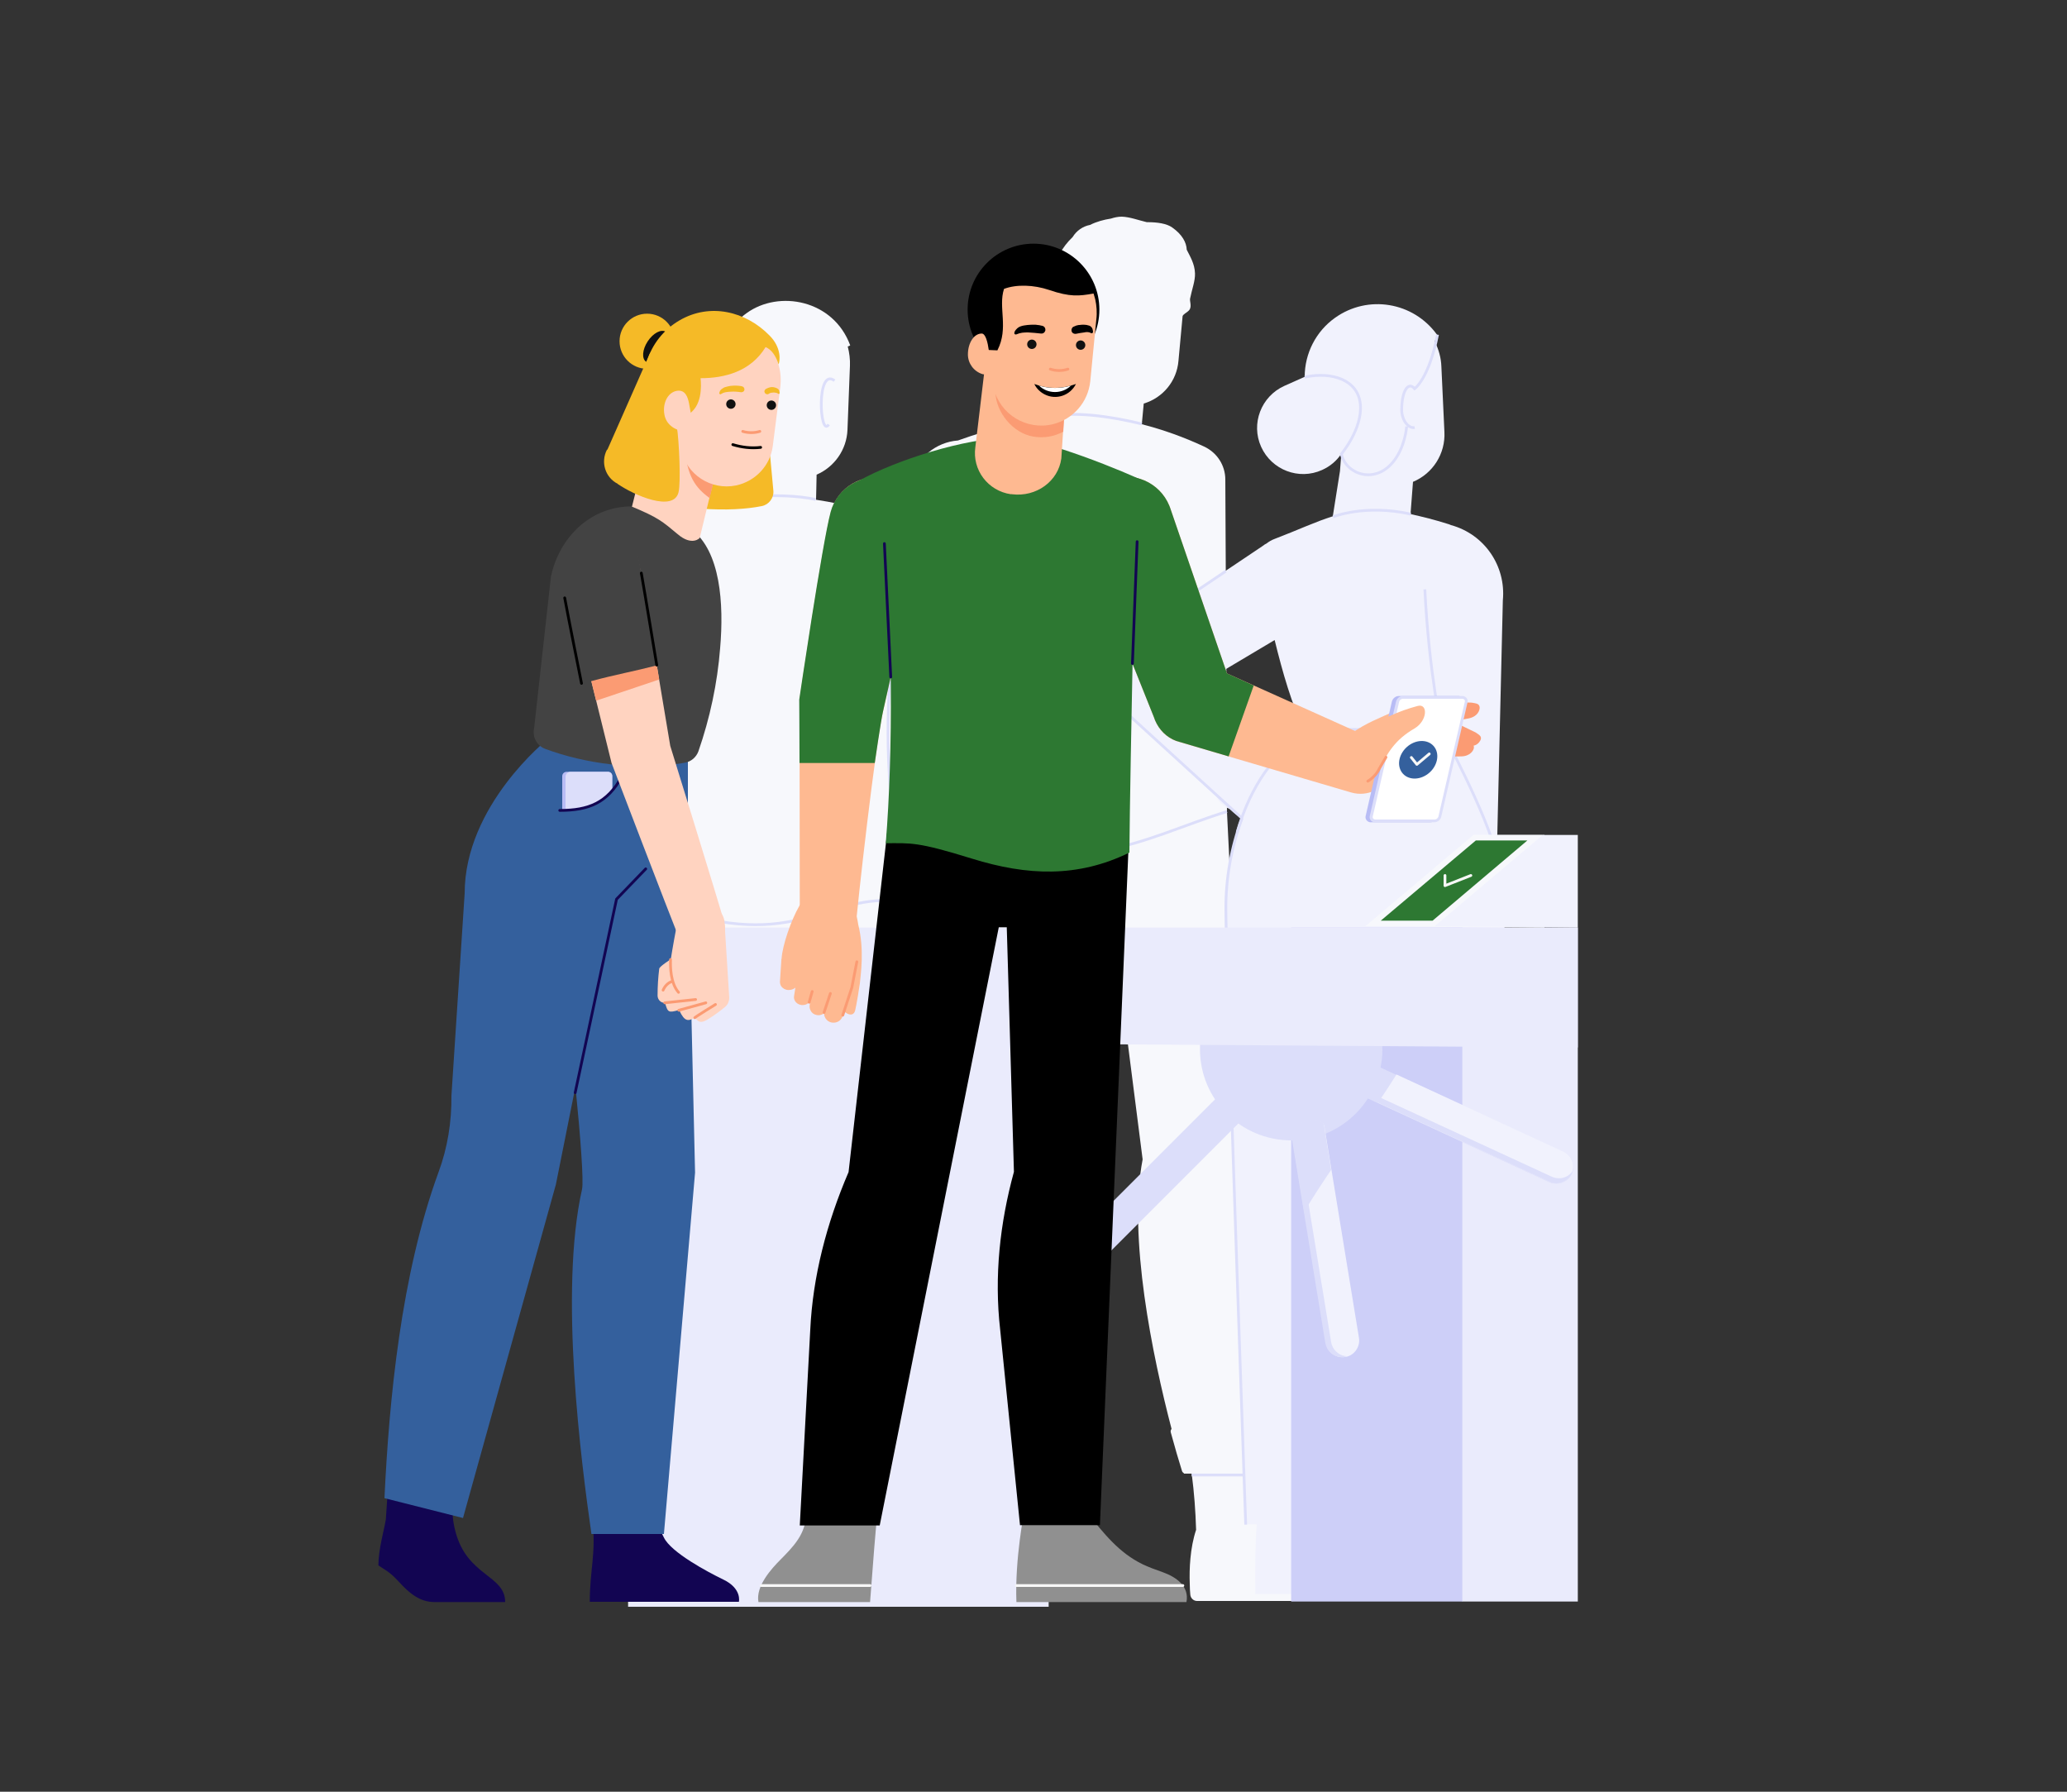 <?xml version="1.0" encoding="utf-8"?>
<!-- Generator: Adobe Illustrator 26.0.2, SVG Export Plug-In . SVG Version: 6.00 Build 0)  -->
<svg version="1.1" id="Lag_1" xmlns="http://www.w3.org/2000/svg" xmlns:xlink="http://www.w3.org/1999/xlink" x="0px" y="0px"
	 viewBox="0 0 750 650" style="enable-background:new 0 0 750 650;" xml:space="preserve">
<rect x="0" y="0" width="750" height="650" fill="#333333" stroke="none"/>
<style type="text/css">
	.st0{fill:#F7F8FC;}
	.st1{fill:none;stroke:#DCDEFA;stroke-miterlimit:10;}
	.st2{fill:#F1F2FD;}
	.st3{fill:#CDCFF8;}
	.st4{fill:#DCDEFA;}
	.st5{fill:#EAEBFC;}
	.st6{fill:#2D7832;}
	.st7{fill:none;stroke:#F7F7F7;stroke-linecap:round;stroke-linejoin:round;}
	.st8{fill:#FEB991;}
	.st9{fill:none;stroke:#FB9B73;stroke-linecap:round;stroke-miterlimit:10;}
	.st10{fill:#909090;}
	.st11{fill:#FB9B73;}
	.st12{fill:#111111;}
	.st13{fill:#FFFFFF;}
	.st14{fill:none;stroke:#120552;stroke-linecap:round;stroke-linejoin:round;}
	.st15{fill:#B8BCF5;}
	.st16{fill:#34609D;}
	.st17{fill:#120552;}
	.st18{fill:#434343;}
	.st19{fill:#F5BA27;}
	.st20{fill:#FFD3C0;}
	.st21{fill:none;stroke:#FB9B73;stroke-linecap:round;stroke-linejoin:round;}
	.st22{fill:none;stroke:#000000;stroke-linecap:round;stroke-linejoin:round;}
</style>
<g>
	<g>
		<g>
			<path class="st0" d="M498.2,578.5c-0.4-2.8-1.8-5.6-7.6-8.1c-1.3-0.6-2.7-1.2-4.2-1.9c-9.7-4.7-22.2-12.3-27-18.3
				c-1.5-3.8-2.5-8.3-3-15h0.7l0-0.2c0.4-0.3,0.6-0.7,0.6-1.2l-0.6-14.1c0-0.5-0.3-0.9-0.8-1.1l-11.1-224.1l0,0l-0.6-120.5
				c0-5.2-3-9.8-7.7-12c-7.3-3.4-14.8-6.1-22.6-8.1l0.7-7.5c7-2.1,12-8.2,12.6-15.5l1.5-16.2c0.1-0.1,0.1-0.3,0.2-0.4
				c0.8-0.8,2.1-1.3,2.5-2.3c0.5-1.2-0.1-2.7,0-3.6c0.7-3.5,1.9-6.5,1.8-9.2c-0.1-3.5-1.8-6.2-3-8.6c-0.1-2.6-1.6-5.5-5.3-8.1
				c-2-1.4-5.3-1.9-9-1.9l-0.2,0c-3-0.7-6.1-1.9-9.1-2c-1.3,0-2.7,0.3-3.9,0.7c-2.6,0.4-5.2,1.1-7.6,2.3c-2.6,0.5-4.9,2.1-6.3,4.4
				c-1.9,1.8-3.6,4-4.8,6.3c-1.8,2-2.8,4.6-2.6,7.3c-0.4,2.2-0.5,4.5-0.3,6.7c-0.4,1.2-0.6,2.5-0.7,3.7c0.1,1.5,0.3,3.1,0.7,4.6
				c-0.6,1.1-1,2.4-1.1,3.6c-0.1,1.4,0.2,2.8,0.9,3.9c0,0.3,0,0.5,0.1,0.7c0.4,2,1.9,3.7,2.8,5.9c0.4,1.3,0.7,2.6,1,3.9l-3.3,18.9
				c-10.6,1-21.7,3.8-34.3,8.3c-8,0.6-14.8,6.2-16.9,14L317,217.2l2.6,0.9l-9.5,34.6c-1.6,5.8,0.3,12,4.8,15.9l36.4,20.9l0,0.2
				c-0.2,2.5,1,4.9,3,6.3c0.1,0.1,0.2,0.1,0.3,0.2l2.4,129.5c0,0-4.3,32-1.4,53.8c1.4,10.6,3.8,26,6,39.1c-0.4,0.3-0.5,0.8-0.4,1.2
				c0.9,5.3,1.7,10.1,2.4,14.1c0.1,0.4,0.3,0.7,0.7,0.9l0,0.2h3.4c0.3,4.8-0.3,9.6-1.8,14.2c-0.1,0.2-0.1,0.4-0.2,0.6
				c0,0.1-0.1,0.2-0.1,0.3c-0.2,0.4-0.4,0.8-0.5,1.2c-0.1,0.1-0.1,0.3-0.2,0.4c-0.1,0.3-0.3,0.5-0.4,0.8c-0.1,0.2-0.2,0.3-0.3,0.4
				c-0.1,0.2-0.3,0.4-0.4,0.7c-0.1,0.2-0.2,0.3-0.3,0.5c-0.1,0.2-0.3,0.4-0.4,0.6c-0.1,0.2-0.2,0.3-0.3,0.5
				c-0.1,0.2-0.3,0.4-0.4,0.6c-0.1,0.2-0.2,0.3-0.4,0.5c-0.1,0.2-0.3,0.4-0.5,0.5c-0.1,0.1-0.3,0.3-0.4,0.4
				c-0.2,0.2-0.3,0.3-0.5,0.5c-0.1,0.1-0.3,0.3-0.4,0.4c-0.2,0.2-0.3,0.3-0.5,0.5c-0.1,0.1-0.3,0.3-0.4,0.4
				c-0.2,0.2-0.3,0.3-0.5,0.5c-0.1,0.1-0.3,0.3-0.4,0.4c-0.2,0.2-0.3,0.3-0.5,0.5c-0.2,0.1-0.3,0.3-0.5,0.4s-0.3,0.3-0.5,0.5
				l-0.5,0.4l-0.5,0.4c-0.2,0.2-0.4,0.3-0.6,0.5l-0.5,0.5l-0.8,0.7l-0.4,0.3c-0.2,0.2-0.4,0.4-0.6,0.5c-0.1,0.1-0.3,0.2-0.4,0.3
				l-0.2,0.1l0,0c-0.2,0.2-0.5,0.4-0.7,0.7l-0.1,0.1c-0.2,0.2-0.4,0.4-0.7,0.6l-0.1,0.1c-0.2,0.2-0.4,0.4-0.6,0.6
				c0,0-0.1,0.1-0.1,0.1c-0.6,0.6-1.2,1.3-1.8,2c0,0.1-0.1,0.1-0.1,0.2c-0.1,0.1-0.2,0.3-0.4,0.4c-0.1,0.1-0.2,0.2-0.3,0.4
				s-0.2,0.3-0.3,0.4s-0.2,0.3-0.3,0.4s-0.2,0.3-0.3,0.4s-0.2,0.3-0.3,0.4s-0.2,0.3-0.3,0.4c-0.1,0.2-0.2,0.3-0.3,0.5
				c-0.1,0.1-0.2,0.3-0.2,0.4c-0.1,0.2-0.2,0.3-0.3,0.5c-0.1,0.1-0.1,0.3-0.2,0.4c-0.1,0.2-0.2,0.4-0.2,0.5
				c-0.1,0.1-0.1,0.3-0.2,0.4c-0.1,0.2-0.1,0.4-0.2,0.6c0,0.1-0.1,0.3-0.1,0.4c-0.1,0.2-0.1,0.5-0.2,0.7c0,0.1-0.1,0.2-0.1,0.3
				c-0.1,0.4-0.2,0.7-0.2,1.1c-0.2,1.3,0.7,2.6,2,2.8c0.1,0,0.2,0,0.4,0h42.9c0.2,0,0.3,0,0.5,0c0.2,0,0.3-0.1,0.5-0.1
				c0.9-0.4,1.5-1.3,1.5-2.3c0-0.1,0-0.1,0-0.2c0-0.8,0-1.5,0-2.2c0-0.5,0-0.9,0-1.3v0l0,0c-0.1-6.6-0.3-11.9-0.5-16.4l0,0
				c-0.4-8.4-0.8-14.3-0.8-22.2c0-0.4,0-0.9,0-1.3h1.5l0-0.2c0.4-0.2,0.7-0.6,0.7-1.1l0.4-14.1c0-0.5-0.2-0.9-0.6-1.2l5.8-199.3
				l3.5,0l13,101.7c-5.4,28.1,3.6,71.4,10.5,97.8c-0.3,0.3-0.4,0.8-0.3,1.2c1.5,5.5,2.9,10.3,4.1,14.1c0.1,0.3,0.4,0.6,0.7,0.8
				l0,0.1h2.8c0.9,6.8,1.4,13.6,1.6,20.4c-2.2,6.6-2.5,14.3-2.3,19.5c0,1.6,0.1,2.9,0.2,4c0.1,1.3,1.2,2.3,2.4,2.3h61.6
				c1.3,0,2.4-1.1,2.4-2.4C498.3,578.7,498.2,578.6,498.2,578.5z M349.8,228.7l0.1,0.1l2.5,16.7c1,6.6,1.4,13.4,1.3,20.1l-11.1-14.8
				L349.8,228.7z"/>
			<path class="st1" d="M445.2,294.4c-29.8,9.2-58.9,27.8-91,1.6"/>
			<line class="st1" x1="367.7" y1="535.1" x2="390.2" y2="535.1"/>
			<line class="st1" x1="432.4" y1="535.1" x2="451.5" y2="535.1"/>
			<path class="st1" d="M414.3,153.8c-11.7-2.9-25.2-4.6-32.4-2.6"/>
			<line class="st1" x1="349.9" y1="228.4" x2="344.1" y2="189.2"/>
		</g>
		<g>
			<path class="st0" d="M203.5,363.8c0,0.9,0.4,1.8,1.1,2.4l12.9,9.7c1,0.8,2.4,0.8,3.4,0l9-6.8c0.7-0.5,1.1-1.3,1.1-2.1l0.3-6.9
				l0,0l0.1-2.2c0.1-1.6-1.1-2.9-2.7-2.9c-0.2,0-0.3,0-0.5,0c-0.1,0-0.3,0-0.4,0.1c-0.1,0-0.2,0.1-0.3,0.1c0,0-0.1,0-0.1,0l0,0h0
				c0-0.3,0.1-0.7,0.1-1l0,0c0.7-6.5,0.2-9.6-2.3-14.2c-0.2-0.4-0.4-0.8-0.7-1.1c1.4-5.1,6-21.5,9.9-35.5c-0.4,7.8-0.9,15-0.9,19.3
				c0,1.7,0.9,3.4,2.3,4.3l0.2,11.1l0,0l1.9,94.9c0,0-4.1,30.5-1.3,51.2c1.3,10,3.7,24.7,5.7,37.2c-0.3,0.3-0.5,0.7-0.4,1.2
				c0.9,5,1.7,9.7,2.3,13.4c0.1,0.4,0.3,0.7,0.7,0.9l0,0.2h3.2c0.3,4.6-0.3,9.2-1.8,13.5c-0.1,0.3-0.2,0.6-0.3,0.9
				c-0.2,0.4-0.3,0.7-0.5,1.1c-0.1,0.1-0.1,0.2-0.2,0.4c-0.1,0.2-0.2,0.5-0.4,0.7c-0.1,0.1-0.2,0.3-0.2,0.4
				c-0.1,0.2-0.2,0.4-0.4,0.6c-0.1,0.1-0.2,0.3-0.3,0.4c-0.1,0.2-0.2,0.4-0.4,0.5c-0.1,0.1-0.2,0.3-0.3,0.4
				c-0.1,0.2-0.2,0.3-0.4,0.5c-0.1,0.1-0.2,0.3-0.3,0.4c-0.1,0.2-0.2,0.3-0.4,0.5s-0.2,0.3-0.4,0.4s-0.3,0.3-0.4,0.4
				s-0.3,0.3-0.4,0.4s-0.2,0.3-0.4,0.4c-0.1,0.1-0.3,0.3-0.4,0.4c-0.1,0.1-0.2,0.2-0.3,0.3c-0.2,0.2-0.3,0.3-0.5,0.5l-0.2,0.2
				c-2.1,2.1-4.5,4-6.6,5.9l-0.1,0.1c-0.2,0.2-0.4,0.4-0.6,0.6l-0.1,0.1c-0.2,0.2-0.4,0.4-0.6,0.6c0,0-0.1,0.1-0.1,0.1
				c-0.6,0.6-1.2,1.2-1.7,1.9c0,0.1-0.1,0.1-0.1,0.2c-0.1,0.1-0.2,0.3-0.3,0.4c-0.1,0.1-0.2,0.2-0.3,0.3c-0.1,0.1-0.2,0.3-0.3,0.4
				s-0.2,0.3-0.3,0.4s-0.2,0.3-0.3,0.4s-0.2,0.3-0.3,0.4s-0.2,0.3-0.2,0.4s-0.2,0.3-0.3,0.5c-0.1,0.1-0.1,0.3-0.2,0.4
				c-0.1,0.2-0.2,0.3-0.2,0.5c-0.1,0.1-0.1,0.3-0.2,0.4c-0.1,0.2-0.1,0.3-0.2,0.5c-0.1,0.1-0.1,0.3-0.2,0.4
				c-0.1,0.2-0.1,0.4-0.2,0.6c0,0.1-0.1,0.3-0.1,0.4c-0.1,0.2-0.1,0.4-0.2,0.7c0,0.1-0.1,0.2-0.1,0.3c-0.1,0.3-0.1,0.7-0.2,1
				c-0.2,1.3,0.7,2.5,1.9,2.6c0.1,0,0.2,0,0.4,0h40.8c1.3,0,2.3-1,2.3-2.3c0,0,0,0,0,0c0-0.1,0-0.1,0-0.2c0-0.7,0-1.4,0-2.1
				c0-0.4,0-0.9,0-1.3v0c0-2.3-0.1-4.5-0.1-6.5v-0.1c0-0.6,0-1.1,0-1.7c0-0.2,0-0.3,0-0.5c0-0.5,0-0.9,0-1.4c0-0.3,0-0.5,0-0.8
				c0-0.4,0-0.8,0-1.1c0-0.3,0-0.6,0-1c0-0.3,0-0.6,0-0.9c0-0.6-0.1-1.2-0.1-1.8c-0.4-7.9-0.8-13.7-0.8-21.1c0-0.4,0-0.8,0-1.2h1.5
				l0-0.2c0.4-0.2,0.6-0.6,0.6-1l0.4-13.4c0-0.4-0.2-0.9-0.6-1.1l5.5-179.5l3.4-0.3l14.2,96.5c-5.1,26.4,2,60.9,8.1,83.6
				c-0.2,0.3-0.3,0.7-0.2,1.1c1.4,5.2,2.8,9.8,3.9,13.5c0.1,0.3,0.3,0.6,0.7,0.8c0,0,0,0.1,0,0.1h2.6c0.9,6.4,1.4,12.9,1.5,19.4
				c-2.1,6.3-2.3,13.6-2.2,18.5c0,1.5,0.1,2.8,0.2,3.8c0.1,1.2,1.1,2.1,2.3,2.1h58.6c1.3,0,2.3-1,2.3-2.3c0-0.1,0-0.2,0-0.3
				c-0.4-2.6-1.7-5.4-7.2-7.7c-1.2-0.5-2.6-1.2-4-1.8c-9.2-4.5-21.2-11.7-25.7-17.4c-1.4-3.6-2.4-7.9-2.9-14.3h0.7l0-0.2
				c0.4-0.2,0.6-0.7,0.6-1.1l-0.6-13.4c0-0.4-0.3-0.8-0.6-1L329,432l-2.3-63.5c0.2,0.2,0.3,0.4,0.6,0.6l9,6.8c1,0.8,2.4,0.8,3.4,0
				l12.9-9.7c0.7-0.6,1.2-1.4,1.1-2.4l0-0.2c0,0,0,0,0,0c0-1-0.3-3.5-0.6-6.6l0,0c-0.8-8.3-2.2-21-2.2-21l0,0l-6.7-60.2l-1.9-32.6
				l2.7-0.1c-0.4-5.7-0.8-11.4-1.2-17.1c-0.6-6.7-1.1-13.4-2-20.1c-0.8-6.4-5-11.9-11-14.2c-0.5-0.5-1.2-0.9-1.8-1.1
				c-10.5-4.5-21.6-7.6-32.9-9.3l0.1-4.2l0,0l0.1-4.9c6.5-2.8,10.9-9.1,11.2-16.2l0.9-23.3c0.1-2.3-0.2-4.7-0.8-7
				c0.3-0.1,0.6-0.2,0.9-0.4c-6.1-16.6-25.9-20.2-37.6-11.7c-9.6,6.9-13.3,19.3-9.2,30.3c-0.5,1.6-0.6,3.3-0.3,5
				c0.5,2.8,2.4,5,5.1,6l-3,26.3c-13,1.9-25.6,5.5-37.6,10.8l0,0.1c-5.6,2.5-9.4,7.8-10.2,13.9c-0.8,6.7-1.4,13.4-2,20.1
				c-0.4,5.7-0.8,11.4-1.2,17.1l2.7,0.1l-1.9,32.6l-6.7,60.2l0,0c0,0-1.4,12.7-2.2,21l0,0c-0.3,3.2-0.5,5.7-0.6,6.6c0,0,0,0,0,0
				L203.5,363.8z M326.2,356.2l-1.1-29.4c1.3-1,2-2.5,2-4.1c0-0.9,0-2-0.1-3.1c2.4,8.6,4.5,16.2,5.4,19.3c-0.3,0.4-0.5,0.7-0.7,1.1
				c-2.6,4.8-3,8-2.2,15.2c-0.2-0.1-0.5-0.2-0.8-0.2C327.8,354.9,326.8,355.3,326.2,356.2L326.2,356.2z"/>
			<line class="st1" x1="330.7" y1="537.1" x2="309.3" y2="537.1"/>
			<path class="st1" d="M296,181.2c-13.8-3-32.7-0.1-32.7-0.1"/>
			<path class="st1" d="M302.8,138.1c-6.7-5.1-5.4,21-2.1,15.9"/>
			<path class="st1" d="M325.1,326.8c-27.2-2.1-37.3,20.3-89.1,0.3"/>
			<path class="st1" d="M327.1,319.6l-2.9-22.8c-1.8-13.6-2.3-27.4-1.8-41.1l1.9-44.9"/>
			<path class="st1" d="M233,309.1c0,0-3-59.4-7.9-94.2"/>
			<line class="st1" x1="269.8" y1="538.3" x2="248.3" y2="538.3"/>
			<line class="st1" x1="302.9" y1="521.7" x2="332.8" y2="521.7"/>
			<line class="st1" x1="271.7" y1="521.4" x2="242.5" y2="521.4"/>
		</g>
		<g>
			<path class="st2" d="M550.8,567.8c-6.7-3.2-18.9-8.2-22.1-14.6h10.6c0,0,15.7-166.5,3.8-242.4l2.2-93c1.2-12.5-6.7-24-18.8-27.3
				c-0.5-0.2-0.9-0.4-1.4-0.5c-4.4-1.4-8.8-2.5-13.3-3.5l0.9-11.7c7.2-3,11.8-10.2,11.4-18.1l-1.1-23.7c-0.1-3.2-1-6.3-2.4-9.1
				c0.3-0.8,0.6-1.7,0.8-2.5c-8.6-11.9-25.1-14.6-37-6.1c-6.9,4.9-11,12.9-11,21.4l-7.4,3.3c-8.4,3.8-12.2,13.7-8.4,22.1
				c3.8,8.4,13.7,12.2,22.1,8.4c2.9-1.3,5.3-3.3,7-5.9l-0.5,6.3l-2.6,16.4c-6.4,2-12.7,5-21.1,8.2c-1.1,0.4-2.1,1-3,1.7
				c-0.4,0.2-0.8,0.4-1.1,0.7l-51.7,34.7l-1.1,0.7c-6.1,4.2-7.7,12.5-3.5,18.6c0.6,0.8,1.2,1.6,1.9,2.2l37.6,35.1
				c0.2,0.7,0.6,1.3,1.1,1.8c1,1.1,2.2,2,3.5,2.5l1.2,1.1c1,0.9,2.1,1.6,3.3,2.1c-4,10.7-6,22.1-5.9,33.5
				c0,17.7,7.2,222.8,7.2,222.8h4c-0.7,10-0.5,17.6-0.5,25.3h102.2C557.6,578.5,559,571.8,550.8,567.8z M450.7,296.8
				c-4,10.7-6,22.1-5.9,33.5c0,17.7,7.2,222.8,7.2,222.8 M462.5,232.2c2.9,11.8,6.2,23.4,10.9,33.1c-3.1,2.4-6,5.2-8.7,8.2l0,0l0,0
				l0,0c-0.1-0.1-0.3-0.2-0.4-0.3c-0.3-0.2-0.6-0.4-1-0.5l-1.6-0.9c-0.8-0.5-1.8-0.6-2.8-0.4v-0.1c-1.1,0.3-2.1,0.6-3.1,0.9
				l-20.2-24L462.5,232.2z"/>
			<path class="st1" d="M511.9,186.5c-16.7-3.7-28.2,1-28.2,1"/>
			<path class="st1" d="M473.4,265.2c10.4-1.3,49.8,0,49.8,0s16.1,29.5,20,45.6"/>
			<path class="st1" d="M517,213.8c1.5,30.6,6.2,51.5,6.2,51.5"/>
			<path class="st1" d="M444.8,207.2l-38.1,25.6l-1.1,0.7c-6.1,4.2-7.7,12.5-3.5,18.6c0.6,0.8,1.2,1.6,1.9,2.2l46.7,42.6"/>
			<path class="st1" d="M510.4,154.7c0,0-0.5,7.7-5.1,13.1c-6.8,8-17,4.1-18.6-3.1c0,0,7.7-9.1,6.9-18s-10.3-12-20.2-9.9"/>
			<path class="st1" d="M521.6,121.4c-3.1,16-8.3,19.6-8.3,19.6c-2.4-2.8-4.7,1-4.7,7.7c0,3.6,2.3,6.8,4.7,6.4"/>
			<path class="st1" d="M464.7,273.4c-11.6,11.3-15.8,28.6-15.8,28.6"/>
		</g>
		<path class="st1" d="M450.7,296.8c-4,10.7-6,22.1-5.9,33.5c0,17.7,7.2,222.8,7.2,222.8"/>
		<polyline class="st1" points="425.2,244.5 435.6,248.2 445.2,259.6 		"/>
		<line class="st1" x1="435.6" y1="248.2" x2="444.8" y2="242.7"/>
	</g>
	<g>
		<rect x="468.5" y="336.5" class="st3" width="62.2" height="244.5"/>
		<path class="st4" d="M387.7,460.6L387.7,460.6c-2.4-2.4-2.4-6.2,0-8.6l55.2-55.2c2.4-2.4,10.9,6.2,8.6,8.6l-55.2,55.2
			C393.9,462.9,390,462.9,387.7,460.6z"/>
		<circle class="st4" cx="468.5" cy="380.6" r="33.1"/>
		<rect x="530.6" y="336.5" class="st5" width="41.9" height="244.5"/>
		<polygon class="st5" points="227.9,336.5 227.9,582.9 380.5,582.9 380.5,378.7 572.5,380 572.5,336.5 		"/>
		<polygon class="st0" points="560.4,336.5 560.4,302.9 534.7,302.9 495.5,336 		"/>
		<polygon class="st2" points="572.5,336.5 572.5,302.9 559.7,302.9 520.5,336 		"/>
		<polygon class="st0" points="520.5,336 559.7,302.9 534.7,302.9 495.5,336 		"/>
		<polygon class="st6" points="501,334 535.5,304.9 554.2,304.9 519.8,334 		"/>
		<polyline class="st7" points="524.3,317.6 524.3,321.3 533.7,317.6 		"/>
		<path class="st4" d="M570.3,425.9L570.3,425.9c1.4-3,0.1-6.6-3-8c0,0,0,0,0,0l-70.9-32.7c-3-1.4-8.1,9.6-5.1,11l70.9,32.7
			C565.3,430.2,568.9,428.9,570.3,425.9C570.3,425.9,570.3,425.9,570.3,425.9z"/>
		<path class="st2" d="M567.3,417.8l-60.6-28c-2.2,3.5-4.4,6.9-6.7,10.2l62.2,28.7c3,1.4,6.6,0.1,8-3c0,0,0,0,0,0l0,0
			C571.7,422.8,570.3,419.2,567.3,417.8C567.3,417.8,567.3,417.8,567.3,417.8z"/>
		<path class="st4" d="M492.1,388.6c-1,2.5-1.2,5,0.1,5.6l70.9,32.7c2.7,1.2,5.9,0.4,7.5-2.1c-0.9,3.2-4.2,5.1-7.4,4.3
			c-0.3-0.1-0.7-0.2-1-0.4l-70.9-32.7C489.7,395.3,490.5,391.6,492.1,388.6z"/>
		<path class="st2" d="M488.1,492.3L488.1,492.3c3.3-0.5,5.5-3.7,5-6.9c0,0,0,0,0,0l-12.6-77c-0.5-3.3-12.5-1.3-11.9,2l12.6,77
			C481.6,490.6,484.8,492.8,488.1,492.3C488.1,492.3,488.1,492.3,488.1,492.3z"/>
		<path class="st4" d="M473.2,439.6c3.1-5.1,6.4-10.2,9.8-15.2l-2.6-16.2c-0.5-3.3-12.5-1.3-11.9,2L473.2,439.6z"/>
		<path class="st4" d="M475,406.6c-2.6,0.6-4.8,1.8-4.6,3.3l12.6,77c0.5,2.9,3,5.1,5.9,5.1c-3.1,1.1-6.6-0.6-7.7-3.7
			c-0.1-0.3-0.2-0.7-0.3-1l-12.6-77C468.2,408.4,471.7,407,475,406.6z"/>
	</g>
</g>
<g>
	<g>
		<path class="st8" d="M322.1,173.7c-9-2.4-18.2,3-20.6,12c-3.1,11.6-11.4,68.1-11.4,68.1l0.1,79.4c0.6,5.1,4.8,9,9.9,9.4
			c5.9,0.5,9.7,1.8,10.2-4.1c0.8-10.8,7.4-68.7,10.1-80.4c1.4-5.8,11.7-53.3,13.9-65C335.9,184.4,330.6,176,322.1,173.7z"/>
		<path class="st6" d="M317.4,276.8c0,0,2.3-15.8,3-18.7c1.4-5.8,11.7-53.3,13.9-65c1.7-9.1-4.3-17.9-13.5-19.6
			c-8.7-1.6-17.1,3.7-19.4,12.2c-3.1,11.6-11.4,68.1-11.4,68.1s0.1,15.9,0.1,23L317.4,276.8z"/>
		<g>
			<path class="st8" d="M311.4,335.4C311.4,335.4,311.4,335.4,311.4,335.4c-1.9-14.6-15.4-17.2-21.4-6.7c-3,5.2-6.1,14.3-6.4,19
				c-0.1,0.3-0.1,0.5-0.1,0.8l-0.5,7.7c0,0.8,0.3,1.6,0.9,2.1c0.8,0.7,1.8,1,2.9,0.8c0.7-0.1,1.3-0.4,1.8-0.8l-0.5,3.2
				c-0.1,0.8,0.2,1.5,0.7,2.1c0.7,0.7,1.6,1.1,2.6,1c1.1,0,2.2-0.7,2.7-1.7l-0.3,1.6c-0.2,1,0.1,1.9,0.7,2.7
				c0.6,0.7,1.5,1.1,2.5,1.1c0.7,0,1.5-0.3,2-0.7c0,1.9,1.6,3.5,3.5,3.4c1.6,0,3-1.1,3.3-2.7l0.5-1.4c1.6,1.5,3.5,1.7,4-0.4
				c0.5-2,1.6-8.8,1.7-9.8C312.3,353.4,313.7,344.6,311.4,335.4z"/>
			<polyline class="st9" points="310.9,348.9 309.1,358.2 305.8,368.3 			"/>
			<line class="st9" x1="299" y1="367.3" x2="301.3" y2="360.4"/>
			<line class="st9" x1="293.6" y1="363.6" x2="294.7" y2="359.7"/>
		</g>
		<path class="st10" d="M368.8,581.2h61.7c1.1-5.8-3.8-9.1-8.5-10.8l-4.1-1.5c-9.4-3.5-15.1-9.8-21.4-17.6l-2.4-2.9h-22.5
			C371.7,548.3,368.2,565.2,368.8,581.2z"/>
		<path class="st10" d="M315.7,581.2h-40.5c-1.1-5.8,4.9-12.3,8-15.4c4.2-4.3,9.7-9.5,9.2-17.3l25.9,1.8
			C317.8,553,316.7,568.3,315.7,581.2z"/>
		<line class="st7" x1="276.2" y1="575.2" x2="315.7" y2="575.2"/>
		<path d="M409.8,286.2h-86.1l-15.8,139c-8,18.6-13,38-13.9,57.2l-3.8,71h29l43.2-217h2.9l2.6,88.7c-5.1,18.6-7.2,38-5,57.2l7.2,71
			h29L409.8,300V286.2z"/>
		<line class="st7" x1="429.2" y1="575.2" x2="368.8" y2="575.2"/>
		<path class="st8" d="M495.5,266.9l-50.3-22.6l-20.6-60c-0.1-0.2-0.2-0.5-0.3-0.8c-3.5-8.6-13.3-12.8-21.9-9.4
			c-8.6,3.5-12.8,13.3-9.4,21.9l25.7,64.2l0.4,1.1c1.4,3.4,4.1,6.2,7.6,7.5l63.6,18.7c5.9,1.7,12.1-1.3,14.4-7
			C507.3,274.4,501.6,269.3,495.5,266.9z"/>
		<path class="st6" d="M426.8,268.8l19,5.6l9.1-25.7l-9.7-4.4l-20.6-60c-0.1-0.2-0.2-0.5-0.3-0.8c-3.5-8.6-13.3-12.8-21.9-9.4
			c-8.6,3.5-12.8,13.3-9.4,21.9l25.7,64.2l0.4,1.1C420.6,264.8,423.3,267.5,426.8,268.8z"/>
		<path class="st6" d="M321.4,305.9c9.2,0,11.3-0.6,31.3,5.6s38.3,7,57.1-2.2c0.1-15.7,0.8-51.4,1.3-77c0.9-39.7,11.8-53.8,5.1-57.2
			c-7.3-3.7-38-16.3-49.7-16.3c-16.4,0-41.8,8.4-54.3,15.3c-3.2,1.8,7.9,6.8,8.2,10.5C323.9,227.2,324.1,272.6,321.4,305.9z"/>
		<g>
			<circle cx="375" cy="112.3" r="23.9"/>
			<path class="st8" d="M367.2,179.3L367.2,179.3c8.8,1.1,16.8-4.7,17.9-13l2-30.8l-29.5-4.4l-3.7,31.1c-1.2,8.3,4.6,15.9,12.9,17.1
				C366.9,179.2,367,179.3,367.2,179.3z"/>
			<path class="st11" d="M358.7,131.1l28.4,4.4l-1.3,21.1c-3.3,1.8-7.1,2.4-10.8,1.8c-7.5-1.2-13.6-8.9-13.8-15.9l-2.6-10.9
				L358.7,131.1z"/>
			<path class="st8" d="M397.4,108.6c-0.2-0.7-0.4-1.4-0.6-2.1c0,0,0,0-0.1,0c-5.1,0.9-8.4,1.3-16-1.3c-5.6-1.9-11.9-2.1-16.4-0.4
				c-2.2,6.8,1.8,14.1-2.4,22.3l-4.7-0.2l3.3,13.8c2.3,9.6,11.9,15.5,21.5,13.2c7.4-1.8,12.8-8,13.6-15.6l2.2-22.5
				C398.1,113.4,397.9,110.9,397.4,108.6z"/>
			<circle class="st12" cx="374.4" cy="124.9" r="1.7"/>
			<circle class="st12" cx="392.1" cy="125.2" r="1.7"/>
			<g>
				<path d="M382.8,140.7c2.6,0,5.1-0.5,7.6-1.4c-2.1,4.2-7.2,5.9-11.3,3.8c-1.6-0.8-3-2.1-3.8-3.8
					C377.6,140.2,380.2,140.7,382.8,140.7z"/>
				<path class="st13" d="M377,139.9c3.8,1.1,7.8,1.1,11.6,0C385.4,143,380.2,143,377,139.9z"/>
			</g>
			<path class="st8" d="M359.3,133.3c0.1,1.3-0.8,2.4-2.1,2.5c-0.3,0-0.5,0-0.8-0.1c-3.1-1-5.2-3.9-5.2-7.1c0-4.2,2.2-7.6,5-7.6
				S359.3,133.3,359.3,133.3z"/>
			<path class="st9" d="M387.5,133.9c-2.1,0.7-4.3,0.7-6.4,0"/>
			<g>
				<path d="M390.3,118.2c0.2-0.1,0.5-0.2,0.7-0.2c0.2-0.1,0.5-0.1,0.7-0.1c0.5-0.1,1-0.1,1.6-0.1c0.6,0,1.2,0.1,1.8,0.3
					c0.8,0.2,1.3,0.9,1.4,1.6l0.1,0.6c0,0.3-0.1,0.5-0.4,0.6c-0.1,0-0.3,0-0.4-0.1c-0.7-0.4-1.6-0.4-2.4-0.2c-0.9,0.1-2,0.3-3,0.5
					c-0.7,0.1-1.5-0.3-1.6-1.1c-0.1-0.6,0.2-1.3,0.8-1.5L390.3,118.2z"/>
				<path d="M368.2,120.2c0.5-0.8,1.2-1.5,2.1-1.8c0.8-0.3,1.7-0.4,2.5-0.5c0.8-0.1,1.6-0.1,2.5-0.1c0.4,0,0.8,0,1.2,0.1
					c0.4,0,0.8,0.1,1.2,0.2l0.5,0.1c0.8,0.2,1.2,0.9,1.1,1.7c-0.2,0.7-0.8,1.2-1.6,1.1c-1.6-0.2-3.1-0.3-4.6-0.4
					c-0.7,0-1.5,0-2.2,0.1c-0.7,0.1-1.4,0.3-2.1,0.6c-0.3,0.1-0.6,0-0.7-0.2c-0.1-0.2-0.1-0.3,0-0.5L368.2,120.2z"/>
			</g>
		</g>
		<line class="st14" x1="323.2" y1="245.6" x2="320.9" y2="197.2"/>
		<line class="st14" x1="410.9" y1="240.7" x2="412.6" y2="196.5"/>
		<g>
			<g>
				<path class="st8" d="M498.7,286.9c6.9-1.7,10.3-2.9,18.2-9.8c7.7-6.7-0.6-23.5-10.8-19.1c-9.8,4.3-23.9,9.5-22.6,21.8
					C483.9,284.9,491.1,288.7,498.7,286.9z"/>
				<path class="st11" d="M535.4,265.7l-8.3-4c2-0.4,4.4-0.8,5.9-1.1c3.2-0.7,3.9-2.9,3.9-3.9c-0.1-1.5-1.3-1.5-2.9-1.8l-10.2-0.3
					c-1.5,0-2.9,0.6-3.8,1.7c-0.7,0.9-0.9,2-0.7,3.1c0.2,1.1,0.9,2,1.9,2.5c-0.6,0.5-0.9,1.2-1.1,2c-0.2,1,0,2.1,0.7,3
					c-0.9,0.1-1.8,0.4-2.5,1c-0.8,0.7-1.3,1.8-1.2,2.9c0.1,1.8,1.4,3.3,3.1,3.6c0,0,6.9,0.1,10.1,0s4.4-2.2,4.5-3.1
					c0-0.3,0-0.6-0.1-0.8c1.1-0.2,2-1,2.5-2C537.8,267.1,536.7,266.6,535.4,265.7z"/>
			</g>
			<path class="st15" d="M497.4,298.3H519c1.2,0,2.3-1,2.5-2.2l9.5-41.4c0.2-1-0.5-2-1.6-2.2c-0.1,0-0.2,0-0.4,0h-21.5
				c-1.2,0-2.3,1-2.5,2.2l-9.5,41.4c-0.2,1,0.5,2,1.6,2.2C497.2,298.3,497.3,298.3,497.4,298.3z"/>
			<path class="st4" d="M499,298.3h21.5c1.2,0,2.3-1,2.5-2.2l9.5-41.4c0.2-1-0.5-2-1.6-2.2c-0.1,0-0.2,0-0.4,0h-21.5
				c-1.2,0-2.3,1-2.5,2.2l-9.5,41.4c-0.2,1,0.5,2,1.6,2.2C498.8,298.3,498.9,298.3,499,298.3z"/>
			<path class="st13" d="M499,297.3c-0.3,0-0.5-0.1-0.7-0.3c-0.2-0.2-0.3-0.5-0.2-0.8l9.5-41.3c0.1-0.8,0.7-1.4,1.5-1.4h21.5
				c0.3,0,0.5,0.1,0.7,0.3c0.2,0.2,0.3,0.5,0.2,0.8l-9.5,41.3c-0.1,0.8-0.7,1.4-1.5,1.4L499,297.3z"/>
			
				<ellipse transform="matrix(0.739 -0.673 0.673 0.739 -51.197 418.572)" class="st16" cx="514.8" cy="275.4" rx="7.5" ry="6.2"/>
			<polyline class="st7" points="512.1,274.8 514.1,277.3 518.6,273.5 			"/>
			<g>
				<path class="st8" d="M485.7,270.5c8.6-8.1,14.9-9,18.7-10.8c3.2-1.5,6.6-2.7,10-3.6c3.8-1,3.6,5.4-1.2,8.2
					c-7.2,4.2-9.6,8.8-12.7,14.5C492.6,292.9,480.7,275.4,485.7,270.5z"/>
				<path class="st9" d="M502.9,274.7c-0.8,1.3-1.6,2.7-2.4,4.1c-0.9,1.9-2.4,3.5-4.2,4.6"/>
			</g>
		</g>
	</g>
	<g>
		<path class="st17" d="M140,551.2c-0.6,3.8-2.7,10.8-2.7,16.7c2.1,1.5,3.8,2,7.3,5.8c3.9,4.3,7.7,7.5,13.1,7.5h25.6
			c0-9.9-13.9-9.3-18.1-25.8c-2-7.8-0.2-10.1-0.2-10.1l-24-9L140,551.2z"/>
		<path class="st17" d="M240.9,557.8c2.6,5.4,15.9,12.5,21.5,15.2c6.9,3.3,5.7,8.1,5.7,8.1H214c0-11.6,2.3-17.5,1-29.4l23.9-1.2
			C239.1,553.2,239.7,555.6,240.9,557.8z"/>
		<path class="st16" d="M249.6,313.5v-45.3h-50.9c0,0-30.1,23.9-30.1,55.9l-4.8,73.4c0.1,9.5-1.4,18.9-4.7,27.8
			c-13.6,37.2-17.9,82.4-19.6,118.2l28.5,7.2l33.7-121l7.1-35.5c1.9,19,3,34.2,2.4,37.2c-8.4,37.2-0.3,99.2,3.4,125.1h26.3
			l11.3-131.1L249.6,313.5z"/>
		<g>
			<path class="st15" d="M220.6,280h-15c-0.9,0-1.6,0.7-1.6,1.6V294c7.8-0.1,13.6-1.9,18.2-7.3v-5.1
				C222.2,280.7,221.5,280,220.6,280C220.6,280,220.6,280,220.6,280z"/>
			<path class="st4" d="M220.6,280H207c-1,0-1.8,0.8-1.8,1.8c0,0,0,0,0,0v12.2c6.7-0.4,12.7-2.3,16.9-7.2v-5.1
				C222.2,280.7,221.5,280,220.6,280C220.6,280,220.6,280,220.6,280z"/>
		</g>
		<path class="st14" d="M203.1,294c10.5,0,17.3-2.7,22.6-12.4"/>
		<path class="st18" d="M261.3,235.1c1.4-16.2,0.1-35-10.3-43c-6.6-5.1-14.4-8.4-21.7-8.4l0,0c-14.9,0-26.3,11-29.4,25.5l-6.1,55
			c-0.7,3.2,1,6.4,4.1,7.5c14,5.2,33,8.1,50.6,5c2.3-0.4,4.1-2,4.9-4.1C257.6,260.5,260.3,247.9,261.3,235.1z"/>
		<polyline class="st14" points="208.7,396.4 223.7,326.2 234.3,315.2 		"/>
		<g>
			<circle class="st19" cx="234.8" cy="123.8" r="10"/>
			<ellipse transform="matrix(0.55 -0.835 0.835 0.55 2.027 255.428)" class="st12" cx="238.1" cy="125.8" rx="6.5" ry="3.6"/>
			<path class="st19" d="M220.4,163.1l15.5-35.1l45.4,7.5l-1.9,29.4l1.2,13c0.3,2.7-1.6,5.2-4.2,5.7c-5.5,1.1-12.8,1.6-22.5,0.9
				c-12.7-1-19.5-3.6-29.8-9c-4.5-2.3-6.2-7.8-3.9-12.3C220.3,163.1,220.4,163.1,220.4,163.1z"/>
			<g>
				<path class="st20" d="M245.9,193.8c-5.5-4.6-7-6-16.6-10l10.7-42.5l22.4,18.7l-8.5,35.1C254,195.1,251.2,198.3,245.9,193.8z"/>
				<path class="st11" d="M247,149.4l1.5,12.8c0.7,10.6,3.9,14.8,9,18.5l4.5-18.8L247,149.4z"/>
				<path class="st20" d="M242.7,142.1l4.4,20.9c1.9,9.1,10.8,15,20,13.1c7-1.5,12.4-7.2,13.3-14.3l2.7-21.2
					c1.5-11.2-6.5-21.5-17.7-22.9c-11.2-1.5-21.5,6.5-22.9,17.7C242.2,137.6,242.2,139.9,242.7,142.1z"/>
				<path class="st19" d="M279.2,121.7c-8.6-8.8-21.6-11.9-32.6-5.5c-5.7,3.3-10,8.6-11.9,15c-1.9,6.2-10.5,44.4-10.5,44.4
					c5.9,4.1,20.2,10.3,22,3c0.9-3.5,0.2-18.9-0.6-23.7l3.9-4.4c5.3-3,5-10.4,4.7-13.3c8.7,0,18.2-2.4,23.6-11.3
					c2.2,1,3.6,3,4.7,6.3C283,131,283.7,126.2,279.2,121.7z"/>
				<path class="st20" d="M250,146.3l1.3,7.1c0.3,1.4-0.7,2.8-2.1,3.1c-0.3,0-0.5,0.1-0.8,0c-3.8-0.4-6.7-2.7-7.3-6
					c-0.8-4.2,1.2-8.1,4.4-8.7S249.6,144.2,250,146.3z"/>
				<path class="st21" d="M269.5,156.5c2,0.6,4.2,0.6,6.2,0"/>
				<g>
					<circle class="st12" cx="265.2" cy="146.6" r="1.7"/>
					<circle class="st12" cx="279.9" cy="147" r="1.7"/>
				</g>
			</g>
			<path class="st19" d="M278.1,141c0.4-0.2,0.8-0.4,1.3-0.5c0.9-0.2,1.8,0,2.6,0.4c0.5,0.3,0.8,0.7,0.8,1.2l0.1,0.4
				c0,0.2-0.1,0.4-0.3,0.4c-0.1,0-0.2,0-0.3-0.1c-0.3-0.2-0.5-0.3-0.8-0.3c-0.3-0.1-0.6-0.1-0.9-0.1c-0.3,0-0.6,0.1-0.9,0.1
				c-0.3,0.1-0.6,0.2-0.8,0.4c-0.5,0.3-1.1,0.1-1.4-0.4c-0.3-0.5-0.1-1.1,0.4-1.4L278.1,141z"/>
			<path class="st19" d="M268.9,142.3c-1.3-0.2-2.5-0.3-3.8-0.2c-0.6,0-1.2,0.1-1.9,0.2c-0.5,0.1-1,0.3-1.5,0.6
				c-0.2,0.2-0.4,0.2-0.6,0c-0.1-0.1-0.2-0.3-0.1-0.4l0.1-0.3c0.1-0.4,0.4-0.8,0.8-1.1c0.3-0.2,0.6-0.4,1-0.6
				c0.7-0.2,1.4-0.4,2.1-0.5c0.7-0.1,1.4-0.1,2.1-0.1c0.7,0,1.4,0.1,2,0.2l0.2,0.1c0.6,0.1,0.9,0.7,0.8,1.3
				C270,142,269.5,142.3,268.9,142.3L268.9,142.3z"/>
		</g>
		<path class="st22" d="M276,162.3c-3.4,0.4-6.8,0-10.1-1"/>
		<g>
			<path class="st20" d="M205.3,209c1.2,5.6,16.6,67.8,16.6,67.8c0,0.1,21.8,56.9,23.9,62c1.9,4.6,7.3,6.8,11.9,4.9
				c4.2-1.8,6.2-4.7,5.1-9c-1.4-5.4-19.6-64.1-19.6-64.1s-10.3-62-11.6-67.6c-1.6-7.3-8.8-11.9-16.1-10.2S203.7,201.8,205.3,209
				L205.3,209z"/>
			<path class="st11" d="M239.2,246.5l-22.9,7.7c-4.4-17.7-10.4-42-11-45.2c-1.6-7.3,3-14.5,10.2-16.1s14.5,3,16.1,10.2
				C232.4,206.7,236.1,227.9,239.2,246.5z"/>
			<path class="st18" d="M211.1,248c1.3-0.3,2.5-0.7,3.8-1c7.7-2.1,15.7-3.6,23.4-5.6c-0.1-0.5-5.3-32-6.4-38.1
				c-1.5-7.9-9.1-13.1-16.9-11.6c-7.8,1.5-13,9-11.6,16.8C204.4,214.6,210.9,246.9,211.1,248z"/>
			<path class="st22" d="M204.9,216.9c1.1,6.1,5.9,30,6.1,31"/>
			<path class="st22" d="M238.3,241.3c-0.1-0.5-4.5-27.3-5.6-33.4"/>
			<g>
				<path class="st20" d="M262.9,334.8l1.7,27.1c0,1.3-0.5,2.5-1.4,3.3c-1.8,1.5-3.7,2.9-5.6,4.1c-2.8,1.9-4,1.9-5.4-0.1
					c-2.5,1.2-3.7,1.7-5.8-2.8c-3.9,1.1-4.1,0.9-5.1-2.6c-1.4,0.1-2.6-1-2.7-2.5c0-0.1,0-0.1,0-0.2c0-3.2,0.2-6.5,0.6-9.7
					c0.1-0.8,4.2-3.4,4.2-3.4s0.6-4.1,2.2-12.5C248.1,320.6,262.9,327.8,262.9,334.8z"/>
				<path class="st21" d="M240.6,359.2c0.6-1.4,1.7-2.6,3.1-3.1"/>
				<path class="st21" d="M246.2,360c-2.9-3.3-3-9.1-2.9-11.9"/>
				<line class="st21" x1="241.2" y1="363.8" x2="252.4" y2="362.6"/>
				<line class="st21" x1="246.3" y1="366.5" x2="256.1" y2="363.8"/>
				<path class="st21" d="M252.1,369.2c0.5-0.5,7.5-4.8,7.5-4.8"/>
			</g>
		</g>
	</g>
</g>
</svg>
